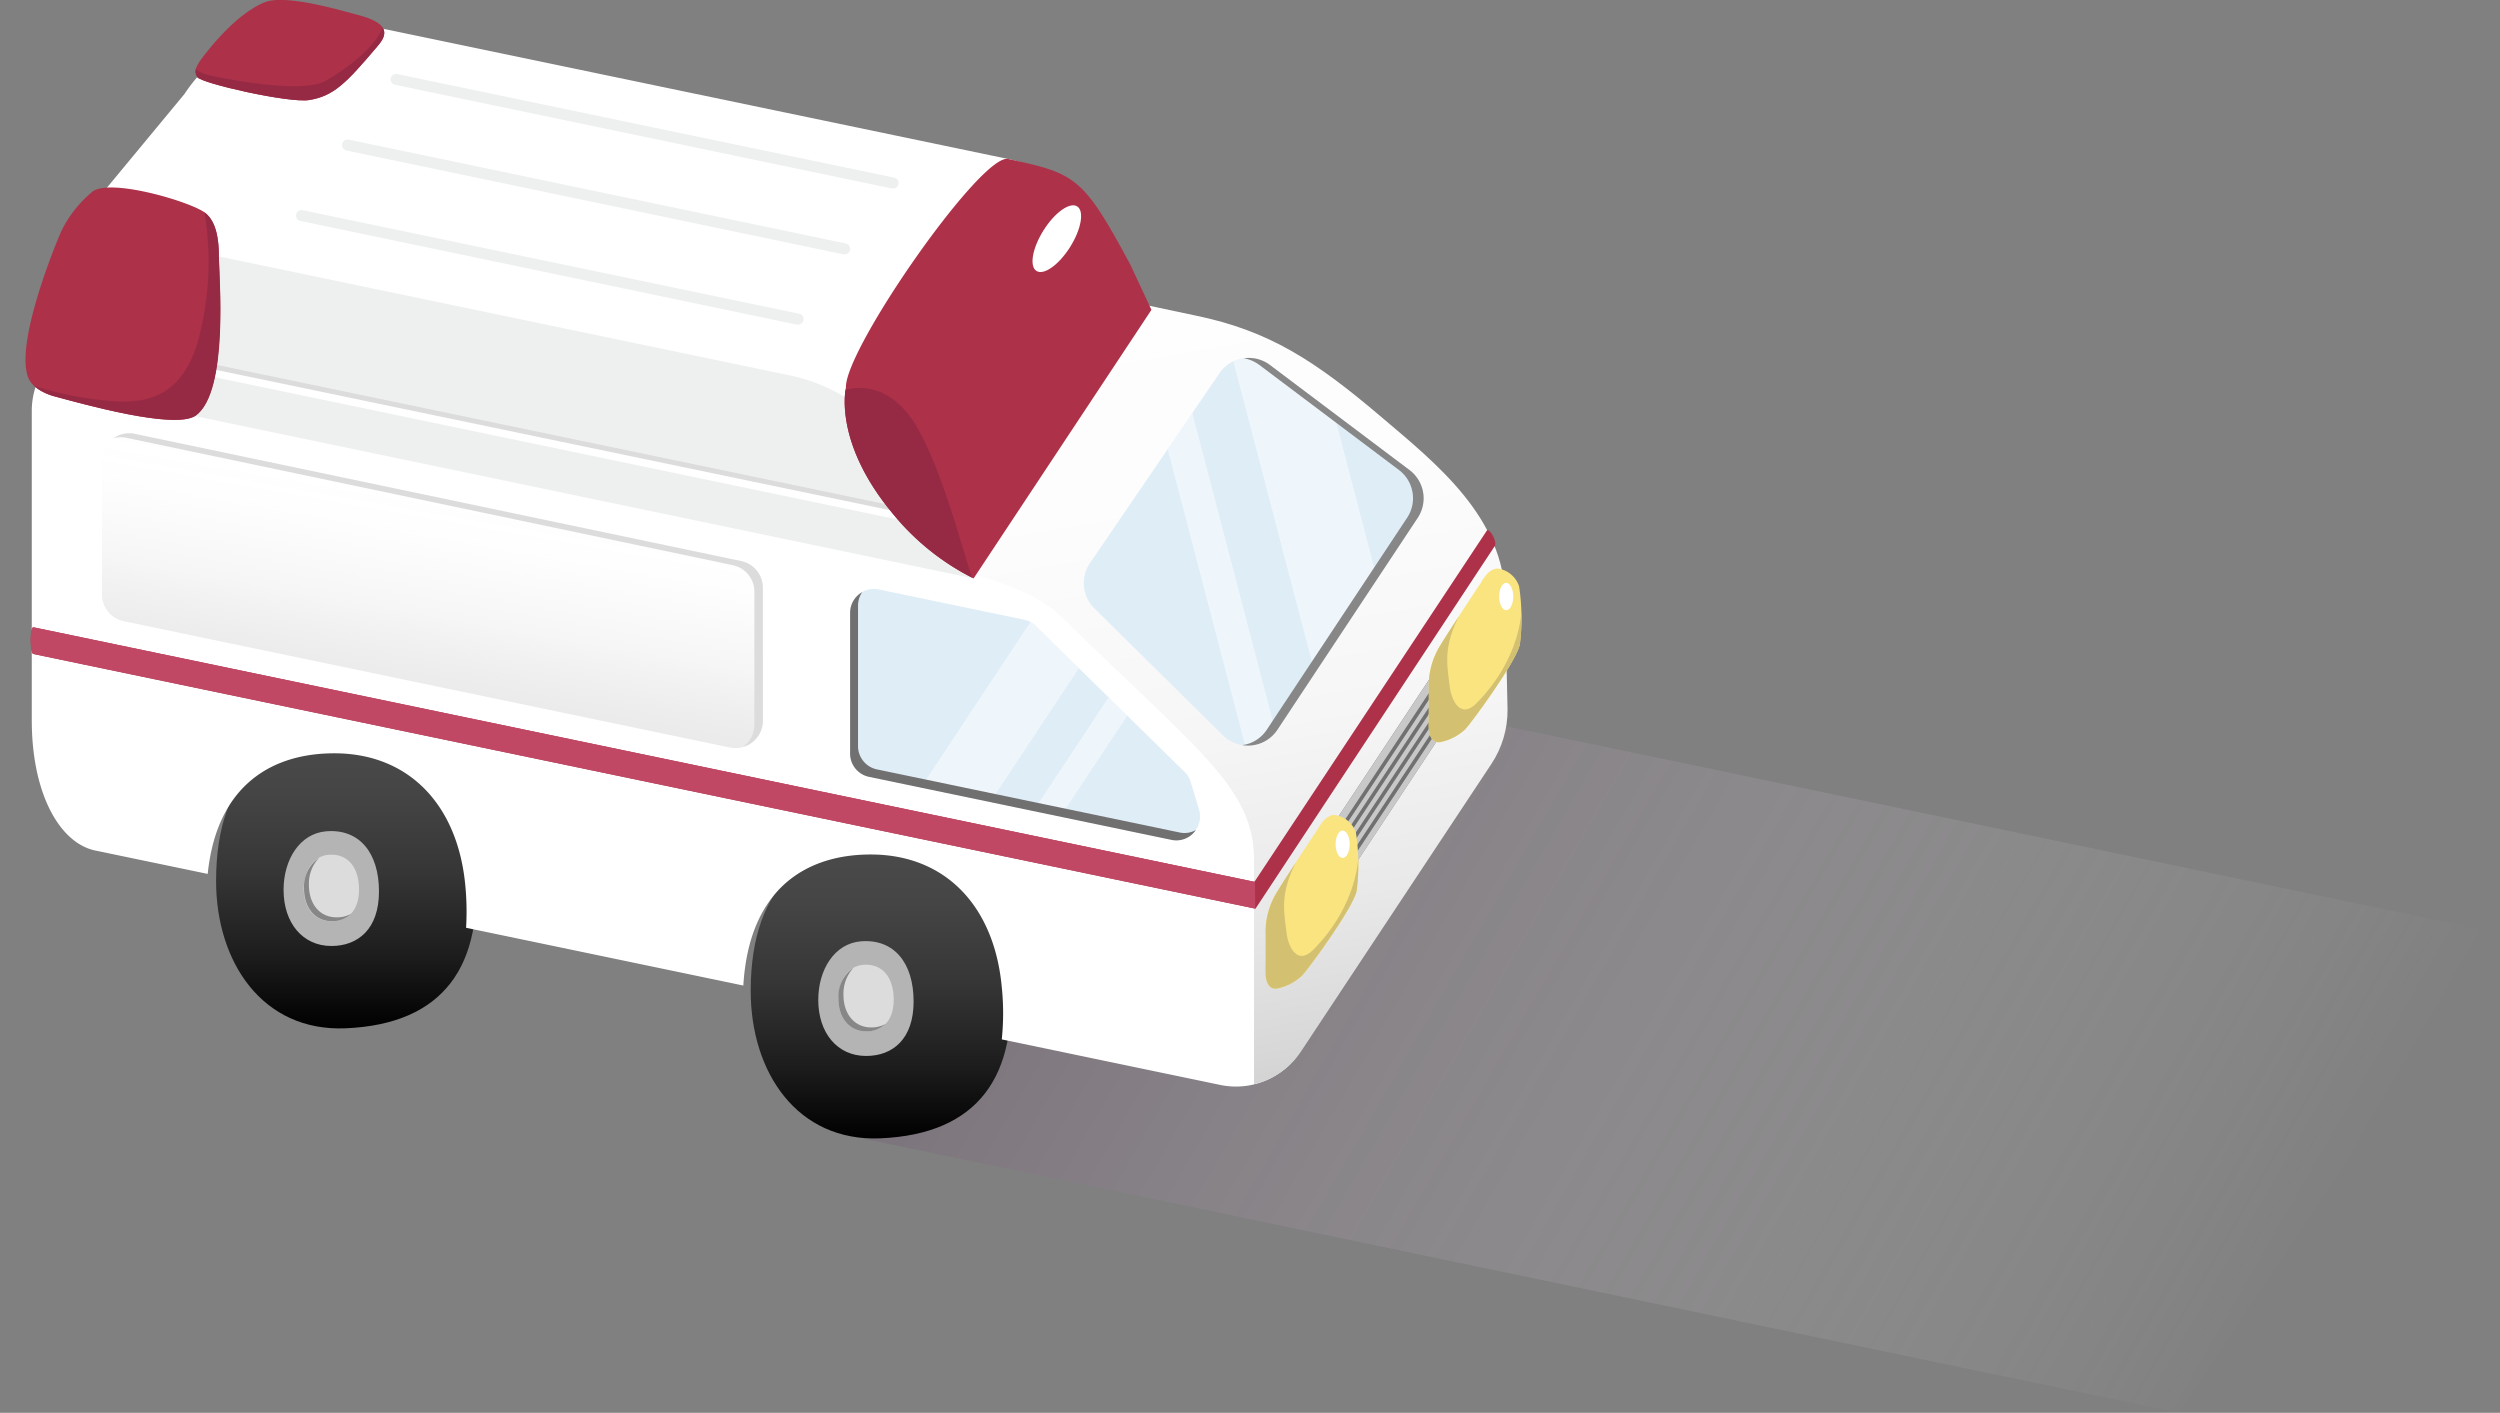 <svg xmlns="http://www.w3.org/2000/svg" xmlns:xlink="http://www.w3.org/1999/xlink" viewBox="0 0 376.01 212.49"><rect x="0" y="0" width="376.01" height="212.49" fill="#808080" stroke="none"/><defs><style>.cls-1{fill:none;}.cls-2{isolation:isolate;}.cls-3{mix-blend-mode:multiply;fill:url(#新規グラデーションスウォッチ_4);}.cls-4{fill:url(#新規グラデーションスウォッチ_2);}.cls-5{fill:#b4b4b4;}.cls-6{fill:#dcdcdc;}.cls-7{fill:#878788;}.cls-8{fill:url(#新規グラデーションスウォッチ_2-2);}.cls-9{fill:#fff;}.cls-10{clip-path:url(#clip-path);}.cls-11{fill:url(#名称未設定グラデーション_286);}.cls-12{clip-path:url(#clip-path-2);}.cls-13{fill:#eeefef;}.cls-14{fill:#ad3149;}.cls-15{clip-path:url(#clip-path-3);}.cls-16{fill:#962a44;}.cls-17{clip-path:url(#clip-path-4);}.cls-18{clip-path:url(#clip-path-5);}.cls-19{fill:#dfedf7;}.cls-20{opacity:0.5;}.cls-21{clip-path:url(#clip-path-6);}.cls-22{fill:#717071;}.cls-23{fill:#c8c8c9;}.cls-24{clip-path:url(#clip-path-7);}.cls-25{fill:#c14865;}.cls-26{fill:#f9e480;}.cls-27{clip-path:url(#clip-path-8);}.cls-28{fill:#d3c071;}.cls-29{clip-path:url(#clip-path-9);}.cls-30{clip-path:url(#clip-path-10);}.cls-31{fill:url(#名称未設定グラデーション_312);}</style><linearGradient id="新規グラデーションスウォッチ_4" x1="166.32" y1="106.01" x2="338.47" y2="205.4" gradientUnits="userSpaceOnUse"><stop offset="0.02" stop-color="#786478" stop-opacity="0.4"/><stop offset="1" stop-color="#fff" stop-opacity="0"/></linearGradient><linearGradient id="新規グラデーションスウォッチ_2" x1="132.47" y1="171.22" x2="132.47" y2="126.87" gradientUnits="userSpaceOnUse"><stop offset="0"/><stop offset="0.24" stop-color="#1c1c1c"/><stop offset="0.53" stop-color="#363636"/><stop offset="0.8" stop-color="#454545"/><stop offset="1" stop-color="#4b4b4b"/></linearGradient><linearGradient id="新規グラデーションスウォッチ_2-2" x1="52.07" y1="154.68" x2="52.07" y2="110.32" xlink:href="#新規グラデーションスウォッチ_2"/><clipPath id="clip-path"><path class="cls-1" d="M195.63,158.21l28.66-43.28a14.54,14.54,0,0,0,2.45-8.23l-.36-16.43c0-12.4-10.5-20.65-18.57-27.51-10-8.5-16.87-13-28-15.3C149.28,41.1,72.28,23.93,50.72,20.32A11.5,11.5,0,0,0,41,23.23L8.63,53.3A11.52,11.52,0,0,0,5,61.73v46.54c0,11.07,4.21,18.47,9.54,19.59l169.2,35.26A11.49,11.49,0,0,0,195.63,158.21Z"/></clipPath><linearGradient id="名称未設定グラデーション_286" x1="105.02" y1="2.63" x2="136.87" y2="183.25" gradientUnits="userSpaceOnUse"><stop offset="0.01" stop-color="#fff"/><stop offset="0.45" stop-color="#fdfdfd"/><stop offset="0.65" stop-color="#f6f6f6"/><stop offset="0.8" stop-color="#e9e9e9"/><stop offset="0.92" stop-color="#d7d7d7"/><stop offset="1" stop-color="#c8c8c8"/></linearGradient><clipPath id="clip-path-2"><path class="cls-1" d="M5.9,57.69l5.35-22a19.23,19.23,0,0,1,2-4.05L27.75,14.13A24.92,24.92,0,0,1,53.62,3.49l98,20.42a20.46,20.46,0,0,1,13.23,9.25l8.35,13.42L146.43,87,5.9,57.69"/></clipPath><clipPath id="clip-path-3"><path class="cls-1" d="M127.23,58.31s-2,8.11,7.09,19A37.07,37.07,0,0,0,146.43,87l26.75-40.4L170,39.79c-7.15-13.28-8.18-13.66-18.37-15.88C147.6,23,127,52.58,127.23,58.31Z"/></clipPath><clipPath id="clip-path-4"><path class="cls-1" d="M14,28.75A17.74,17.74,0,0,0,9.16,34.9c-1.9,4.43-7,17.86-4.77,22.2.76,1.47,2.84,2.26,3.71,2.49,4.13,1.1,18.31,5.14,21.37,2.89,5-3.68,3.47-20.8,3.45-23.91,0-2.72-.44-5.61-2.42-6.8C27.65,30.06,16.79,26.93,14,28.75Z"/></clipPath><clipPath id="clip-path-5"><path class="cls-1" d="M30,9.27s5-7.16,10-9C43.3-.88,52,1.78,53.69,2.21c5.74,1.43,4.14,3.51,3,4.84-4.62,5.46-6.51,7.41-10.21,8-3,.48-16.26-2.52-16.82-3.46S29.58,10,30,9.27Z"/></clipPath><clipPath id="clip-path-6"><path class="cls-1" d="M183.4,56.15,163.93,84.71a5.31,5.31,0,0,0,.65,6.77l19.36,19.12a5.3,5.3,0,0,0,8.16-.84l21.11-31.88A5.32,5.32,0,0,0,212,70.7L191,54.89A5.32,5.32,0,0,0,183.4,56.15Z"/></clipPath><clipPath id="clip-path-7"><path class="cls-1" d="M223.67,79.74l-35,52.89L5,94.34s-.38,0-.38,1.85c0,2.17.38,2.17.38,2.17l183.83,38.31,36-54.56s.26-.38-.2-1.33S223.78,79.66,223.67,79.74Z"/></clipPath><clipPath id="clip-path-8"><path class="cls-1" d="M190.36,144.27v-3.63a11.33,11.33,0,0,1,1.42-6c1.18-2.06,6.46-10,6.46-10s1.09-2.17,2.54-2.06a3.92,3.92,0,0,1,3.16,2.68,31.68,31.68,0,0,1,.12,8.68c-.46,2.55-7.51,12.13-8.27,12.84a7.87,7.87,0,0,1-3.58,1.87c-1.61.36-1.81-1.49-1.85-2S190.36,144.27,190.36,144.27Z"/></clipPath><clipPath id="clip-path-9"><path class="cls-1" d="M214.9,107.21v-3.63a11.37,11.37,0,0,1,1.42-6c1.18-2.06,6.46-10,6.46-10s1.09-2.16,2.54-2.06a3.92,3.92,0,0,1,3.16,2.68,31.69,31.69,0,0,1,.12,8.68c-.46,2.55-7.51,12.14-8.27,12.85a7.77,7.77,0,0,1-3.58,1.86c-1.61.36-1.81-1.49-1.85-2S214.9,107.21,214.9,107.21Z"/></clipPath><clipPath id="clip-path-10"><path class="cls-1" d="M155.79,94.15l22.37,21.94a3.5,3.5,0,0,1,.92,1.52l1.26,4.14a3.57,3.57,0,0,1-4.15,4.54l-45.49-9.48a3.57,3.57,0,0,1-2.84-3.5V92.15a3.57,3.57,0,0,1,4.3-3.5L154,93.2A3.53,3.53,0,0,1,155.79,94.15Z"/></clipPath><linearGradient id="名称未設定グラデーション_312" x1="67.71" y1="73.61" x2="62.34" y2="104.09" gradientUnits="userSpaceOnUse"><stop offset="0" stop-color="#fff"/><stop offset="0.22" stop-color="#fefefe" stop-opacity="0.99"/><stop offset="0.41" stop-color="#fafafa" stop-opacity="0.95"/><stop offset="0.61" stop-color="#f5f5f5" stop-opacity="0.9"/><stop offset="0.8" stop-color="#ececec" stop-opacity="0.81"/><stop offset="0.99" stop-color="#e2e2e2" stop-opacity="0.71"/><stop offset="1" stop-color="#e1e1e1" stop-opacity="0.7"/></linearGradient></defs><title>ambulance</title><g class="cls-2"><g id="レイヤー_2" data-name="レイヤー 2"><g id="レイヤー_326" data-name="レイヤー 326"><polygon class="cls-3" points="175.53 98.59 128.78 171.03 327.69 212.49 376.01 140.37 175.53 98.59"/><path class="cls-4" d="M151.85,146.8c1.39,15-4.68,23.79-19.47,24.41-12.49.51-19.47-9.93-19.47-22.17,0-16.67,9.23-22.26,19.47-22.17C143.39,127,150.72,134.61,151.85,146.8Z"/><path class="cls-5" d="M137.41,150.63c0,5.65-3.14,8.19-7.15,8.19-4.32,0-7.19-3.46-7.19-8.43,0-4.54,2.43-8.48,6.4-8.81C134.47,141.17,137.41,144.83,137.41,150.63Z"/><path class="cls-6" d="M134.42,150.36c0,3.28-1.82,4.76-4.15,4.76-2.51,0-4.17-2-4.17-4.9,0-2.63,1.41-4.92,3.71-5.11C132.71,144.87,134.42,147,134.42,150.36Z"/><path class="cls-7" d="M126.86,149.64a5.75,5.75,0,0,1,1.5-4.07,5.24,5.24,0,0,0-2.26,4.65c0,2.88,1.66,4.9,4.17,4.9a4,4,0,0,0,2.91-1.11,4.39,4.39,0,0,1-2.15.52C128.53,154.53,126.86,152.52,126.86,149.64Z"/><path class="cls-8" d="M71.45,130.25c1.38,15-4.69,23.79-19.48,24.41-12.48.52-19.47-9.93-19.47-22.17,0-16.67,9.23-22.26,19.47-22.17C63,110.43,70.32,118.06,71.45,130.25Z"/><path class="cls-5" d="M57,134.08c0,5.65-3.15,8.2-7.16,8.2-4.32,0-7.19-3.47-7.19-8.44,0-4.54,2.43-8.48,6.41-8.81C54.06,124.62,57,128.28,57,134.08Z"/><path class="cls-6" d="M54,133.81c0,3.28-1.82,4.76-4.15,4.76-2.5,0-4.17-2-4.17-4.9,0-2.63,1.41-4.91,3.72-5.11C52.31,128.32,54,130.45,54,133.81Z"/><path class="cls-7" d="M46.46,133.09A5.72,5.72,0,0,1,48,129a5.25,5.25,0,0,0-2.27,4.65c0,2.89,1.67,4.9,4.17,4.9a4,4,0,0,0,2.91-1.11,4.33,4.33,0,0,1-2.14.53C48.12,138,46.46,136,46.46,133.09Z"/><path class="cls-9" d="M226.19,90.33c0-12.4-10.49-20.65-18.56-27.51-10-8.5-16.87-13-28-15.3C149.1,41.16,72.1,24,50.54,20.38a11.5,11.5,0,0,0-9.72,2.91L8.45,53.37a11.48,11.48,0,0,0-3.67,8.42v46.54c0,11.07,4.21,18.47,9.54,19.59l16.92,3.52c1.39-13.55,9.91-18.22,19.27-18.14,11,.11,18.35,7.74,19.48,19.93a40.87,40.87,0,0,1,.11,6.31l41.7,8.69c.88-14.76,9.68-19.8,19.4-19.71,11,.11,18.34,7.74,19.47,19.93a38.24,38.24,0,0,1,0,7.88l32.87,6.85a11.5,11.5,0,0,0,11.94-4.91L224.11,115a14.52,14.52,0,0,0,2.45-8.23Z"/><g class="cls-10"><path class="cls-11" d="M205.84,47.52,40.4,14,0,55.74,135,83.87s18.2,2.58,24.45,8.72c20.25,19.87,29.16,25.74,29.16,36.64,0,11.37,0,44.91,0,44.91l42-62.29,3.89-24.19Z"/></g><path class="cls-9" d="M5.77,58.26,11.25,35.7a19.23,19.23,0,0,1,2-4.05L27.75,14.13A24.92,24.92,0,0,1,53.62,3.49l98,20.42a20.46,20.46,0,0,1,13.23,9.25l8.35,13.42L146.43,87,5.77,58.26"/><g class="cls-12"><path class="cls-13" d="M8.5,33.48l110.37,23A26.07,26.07,0,0,1,136,68.81l12.58,21.44L1.23,58.84Z"/></g><polygon class="cls-6" points="32.05 54.77 136.91 76.6 137.71 77.93 31.36 55.77 32.05 54.77"/><polygon class="cls-9" points="31.57 55.44 136.43 77.27 137.23 78.6 30.88 56.44 31.57 55.44"/><path class="cls-14" d="M127.23,58.31s-2,8.11,7.09,19A37.07,37.07,0,0,0,146.43,87l26.75-40.4L170,39.79c-7.15-13.28-8.18-13.66-18.37-15.88C147.6,23,127,52.58,127.23,58.31Z"/><g class="cls-15"><path class="cls-16" d="M125.94,59.06s7.05-3.62,12.18,5.53c4.77,8.53,7.79,23.38,9.29,25.15s-14.9-1.61-14.9-1.61L121.44,65.65Z"/></g><path class="cls-14" d="M14,28.75A17.74,17.74,0,0,0,9.16,34.9c-1.9,4.43-7,17.86-4.77,22.2.76,1.47,2.84,2.26,3.71,2.49,4.13,1.1,18.34,5.14,21.37,2.89,4.86-3.62,3.47-20.8,3.45-23.91,0-2.72-.44-5.61-2.42-6.8C27.65,30.06,16.79,26.93,14,28.75Z"/><g class="cls-17"><path class="cls-16" d="M30.48,30.45a45.27,45.27,0,0,1-.82,21.26c-2.69,8.68-8.57,8.68-11.74,8.68A51.85,51.85,0,0,1,.33,56.25l17,10.12,16.93-2.29,3.66-11.5L37.1,39.44,34.75,32Z"/></g><path class="cls-14" d="M30,9.27s5-7.16,10-9C43.3-.88,52,1.78,53.69,2.21c5.74,1.43,4.14,3.51,3,4.84-4.62,5.46-6.51,7.41-10.21,8-3,.48-16.26-2.52-16.82-3.46S29.58,10,30,9.27Z"/><g class="cls-18"><path class="cls-16" d="M28.65,8.43s-.7,2.19,3.28,3,13.86,2.6,17.13.69c3-1.76,8.52-5.65,8.74-9.15s3,3.68,3,3.68l-3,6.44-11.13,6.6L34,17.69,27.15,12Z"/></g><path class="cls-13" d="M127,38.25l-.17,0L52.12,22.64A.82.82,0,1,1,52.46,21L127.2,36.62a.82.82,0,0,1,.64,1A.83.83,0,0,1,127,38.25Z"/><path class="cls-13" d="M134.32,28.35h-.17L59.41,12.75a.82.82,0,1,1,.34-1.61l74.74,15.58a.83.83,0,0,1,.64,1A.82.82,0,0,1,134.32,28.35Z"/><path class="cls-13" d="M120,48.82l-.17,0L45.12,33.22a.83.83,0,0,1,.34-1.62L120.2,47.19a.82.82,0,0,1,.64,1A.83.83,0,0,1,120,48.82Z"/><path class="cls-19" d="M183.4,56.15,163.93,84.71a5.31,5.31,0,0,0,.65,6.77l19.36,19.12a5.3,5.3,0,0,0,8.16-.84l21.11-31.88A5.32,5.32,0,0,0,212,70.7L191,54.89A5.32,5.32,0,0,0,183.4,56.15Z"/><g class="cls-20"><g class="cls-21"><rect class="cls-9" x="182.19" y="57.95" width="4.95" height="68.79" transform="translate(-17.35 49.71) rotate(-14.65)"/><rect class="cls-9" x="192.67" y="46.52" width="12.64" height="68.79" transform="translate(-14 52.97) rotate(-14.65)"/></g></g><path class="cls-7" d="M212,70.7,191,54.89a5.3,5.3,0,0,0-3.93-1,5.38,5.38,0,0,1,2.34,1l21,15.8a5.32,5.32,0,0,1,1.23,7.18l-21.11,31.88a5.25,5.25,0,0,1-3.69,2.32,5.3,5.3,0,0,0,5.28-2.3l21.11-31.88A5.32,5.32,0,0,0,212,70.7Z"/><polygon class="cls-22" points="199.14 126.09 199.14 137.08 220.19 105.28 220.19 94.28 199.14 126.09"/><path class="cls-23" d="M199.14,126.09v11l21.05-31.8v-11Zm3.4,4.39-.46-.31,13.1-19.78.46.31Zm0-2.19-.46-.3,13.1-19.78.46.3Zm0-2.19-.46-.3L215.18,106l.46.3Zm0-2.19-.46-.3,13.1-19.78.46.31Z"/><path class="cls-14" d="M223.67,79.74l-35,52.89L5,94.34s-.38,0-.38,1.85c0,2.17.38,2.17.38,2.17l183.83,38.31,36-54.56s.26-.38-.2-1.33S223.78,79.66,223.67,79.74Z"/><g class="cls-24"><polygon class="cls-25" points="188.74 130.85 188.81 139.25 1.1 102.43 0.98 88.13 188.74 130.85"/></g><path class="cls-26" d="M190.36,144.27v-3.63a11.33,11.33,0,0,1,1.42-6c1.18-2.06,6.46-10,6.46-10s1.09-2.17,2.54-2.06a3.92,3.92,0,0,1,3.16,2.68,31.68,31.68,0,0,1,.12,8.68c-.46,2.55-7.51,12.13-8.27,12.84a7.87,7.87,0,0,1-3.58,1.87c-1.61.36-1.81-1.49-1.85-2S190.36,144.27,190.36,144.27Z"/><g class="cls-27"><path class="cls-28" d="M204.3,128.68s.06,7.27-6.8,14.19c-2.34,2.35-3.75-.37-4-2.58-.49-3.85-1.05-6.44,2.26-12.16,1.14-2-8.34,12.19-8.34,12.19l2.07,9.33,4.39,1.67,7-6.75,3.6-8.59Z"/></g><path class="cls-26" d="M214.9,107.21v-3.63a11.37,11.37,0,0,1,1.42-6c1.18-2.06,6.46-10,6.46-10s1.09-2.16,2.54-2.06a3.92,3.92,0,0,1,3.16,2.68,31.69,31.69,0,0,1,.12,8.68c-.46,2.55-7.51,12.14-8.27,12.85a7.77,7.77,0,0,1-3.58,1.86c-1.61.36-1.81-1.49-1.85-2S214.9,107.21,214.9,107.21Z"/><g class="cls-29"><path class="cls-28" d="M228.84,91.62s.06,7.26-6.8,14.18c-2.34,2.35-3.75-.36-4-2.58-.49-3.85-1.05-6.44,2.26-12.16,1.14-2-8.34,12.2-8.34,12.2l2.07,9.32,4.39,1.68,7-6.76,3.6-8.58Z"/></g><ellipse class="cls-9" cx="226.54" cy="89.72" rx="1.06" ry="2.06"/><ellipse class="cls-9" cx="201.94" cy="126.98" rx="1.06" ry="2.06"/><path class="cls-19" d="M155.79,94.15l22.37,21.94a3.5,3.5,0,0,1,.92,1.52l1.26,4.14a3.57,3.57,0,0,1-4.15,4.54l-45.49-9.48a3.57,3.57,0,0,1-2.84-3.5V92.15a3.57,3.57,0,0,1,4.3-3.5L154,93.2A3.53,3.53,0,0,1,155.79,94.15Z"/><g class="cls-20"><g class="cls-30"><rect class="cls-9" x="131.37" y="103.33" width="39.63" height="9.9" transform="translate(-22.57 174.55) rotate(-56.49)"/><rect class="cls-9" x="141.81" y="114.15" width="39.63" height="3.85" transform="translate(-24.38 186.77) rotate(-56.49)"/></g></g><path class="cls-22" d="M177.38,125.2l-45.48-9.48a3.58,3.58,0,0,1-2.85-3.5V91.06a3.61,3.61,0,0,1,.63-2,3.58,3.58,0,0,0-1.82,3.12v21.16a3.57,3.57,0,0,0,2.84,3.5l45.49,9.48a3.54,3.54,0,0,0,3.67-1.48A3.48,3.48,0,0,1,177.38,125.2Z"/><path class="cls-31" d="M15.34,69.26V89.43a4.09,4.09,0,0,0,3.26,4l91.18,19a4.1,4.1,0,0,0,4.93-4v-20a4.1,4.1,0,0,0-3.25-4L20.28,65.25A4.1,4.1,0,0,0,15.34,69.26Z"/><path class="cls-6" d="M111.46,84.38,20.28,65.25a4.05,4.05,0,0,0-3.22.68,3.92,3.92,0,0,1,2-.07L110.2,85a4.09,4.09,0,0,1,3.26,4v20a4.09,4.09,0,0,1-1.72,3.34,4.1,4.1,0,0,0,3-3.94v-20A4.1,4.1,0,0,0,111.46,84.38Z"/><ellipse class="cls-9" cx="158.95" cy="35.9" rx="5.74" ry="2.36" transform="translate(43.85 151.25) rotate(-57.79)"/></g></g></g></svg>